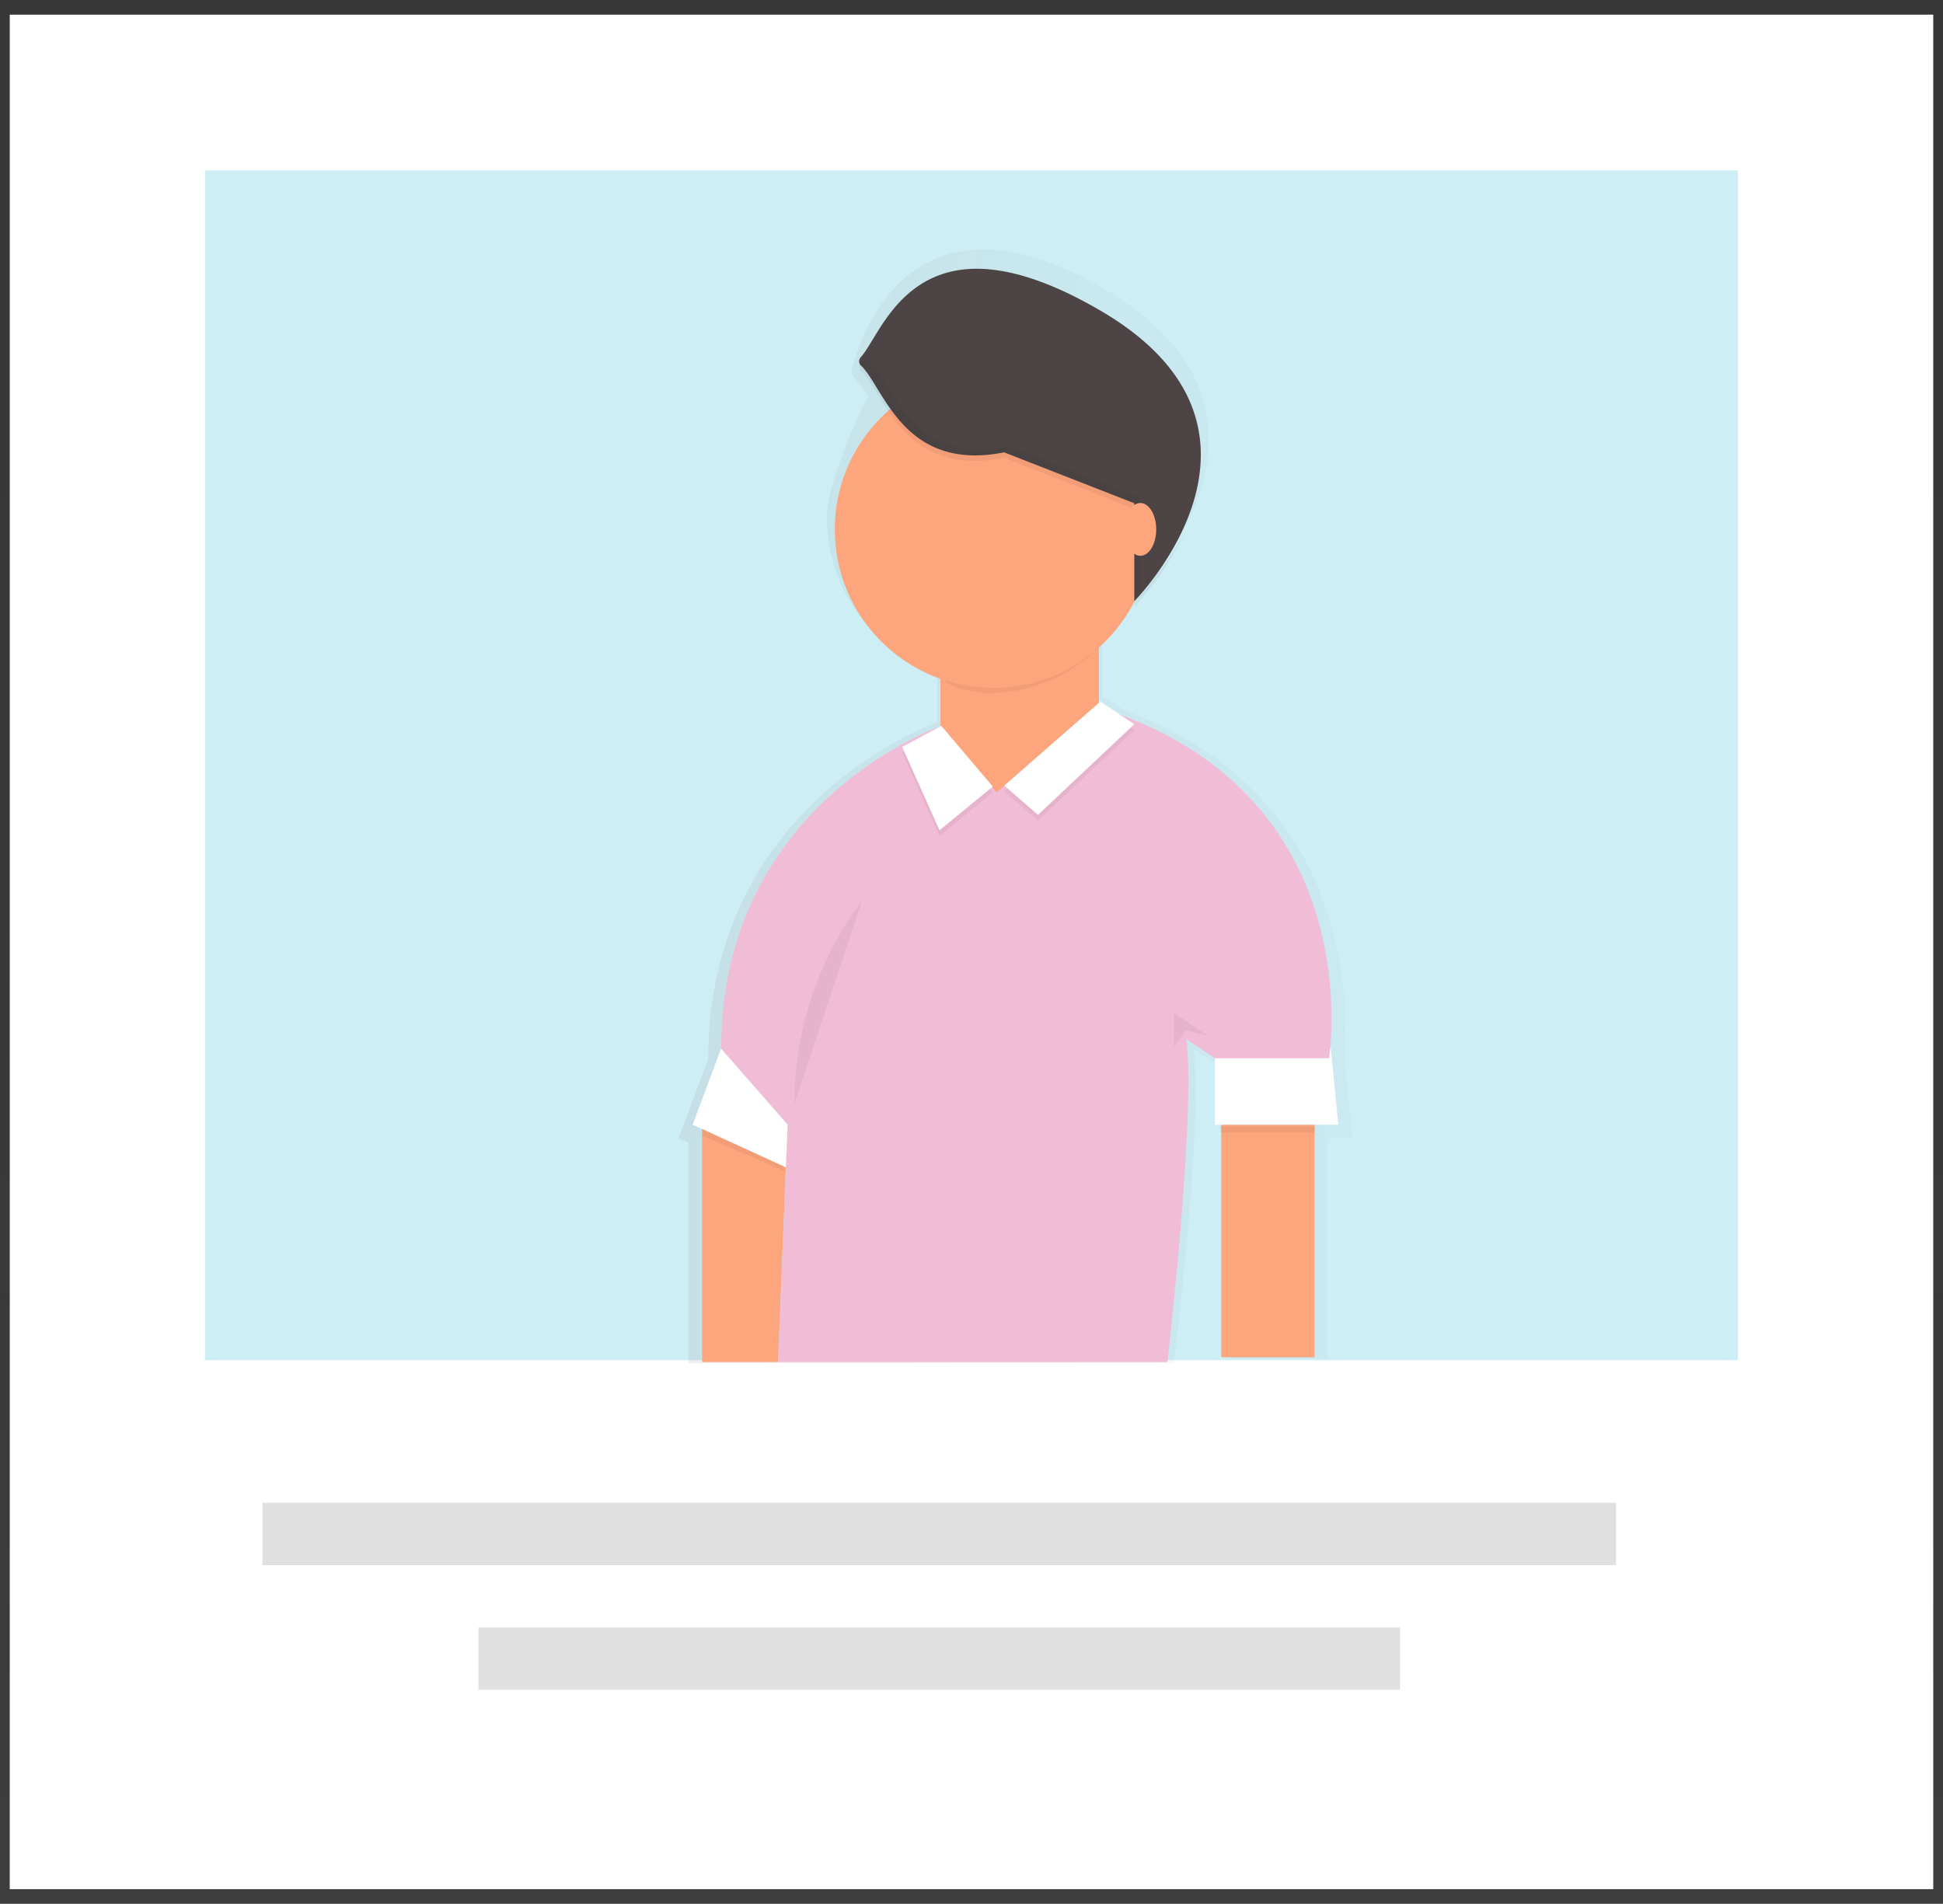 <svg xmlns="http://www.w3.org/2000/svg" xmlns:xlink="http://www.w3.org/1999/xlink" viewBox="0 0 98.836 96.85"><rect x="0" y="0" width="98.836" height="96.85" fill="#333333" stroke="none"/><defs><linearGradient id="名称未設定グラデーション_4" x1="-74.731" y1="247.782" x2="-74.731" y2="248.782" gradientTransform="matrix(98.836, 0, 0, -96.85, 7435.536, 24094.504)" gradientUnits="userSpaceOnUse"><stop offset="0" stop-color="gray" stop-opacity="0.251"/><stop offset="0.54" stop-color="gray" stop-opacity="0.122"/><stop offset="1" stop-color="gray" stop-opacity="0.102"/></linearGradient><linearGradient id="名称未設定グラデーション_4-2" x1="-73.783" y1="247.374" x2="-72.783" y2="247.374" gradientTransform="matrix(34.273, 0, 0, -56.665, 2563.262, 14058.561)" xlink:href="#名称未設定グラデーション_4"/></defs><g id="レイヤー_2" data-name="レイヤー 2"><g id="il_artists" data-name="il artists"><g id="グループ_28" data-name="グループ 28" style="opacity:0.5"><rect id="長方形_15" data-name="長方形 15" width="98.836" height="96.85" style="fill:url(#名称未設定グラデーション_4)"/></g><rect id="長方形_16" data-name="長方形 16" x="0.496" y="0.745" width="97.844" height="95.359" style="fill:#fff"/><g id="グループ_29" data-name="グループ 29" style="opacity:0.5"><rect id="長方形_17" data-name="長方形 17" x="10.43" y="8.663" width="77.976" height="60.534" style="fill:#9eddeb"/></g><g id="グループ_30" data-name="グループ 30" style="opacity:0.5"><path id="パス_55" data-name="パス 55" d="M67.528,57.9h1.259l-.394-4.031H68.35c.24-2.464.6-13.383-11.139-17.734l-1.048-.69-.079.07V32.565a8.421,8.421,0,0,0,1.891-2.437h0v.3a14.811,14.811,0,0,0,2.537-3.753,14.829,14.829,0,0,1-2.247,3.148V29.8c1.474-1.683,7.5-9.5-2.1-15.1C45.343,8.384,43.3,18.974,43.3,18.974l.863,1.155s-2.1,4.2-2.1,6.174a8.411,8.411,0,0,0,5.606,7.927v2.512c-.781.285-11.642,4.487-11.642,17.118l-1.513,4.031.5.227h0V69.354H59.706s1.513-11.97,1.008-16l1.513,1.008v3.529h.335v.088h-.1l.1.326v10.8h4.956V58.311l.057-.326h-.057Zm-28.008.924h0l.036-.924Z" style="fill:url(#名称未設定グラデーション_4-2)"/></g><rect id="長方形_18" data-name="長方形 18" x="47.837" y="32.843" width="8.061" height="11.823" style="fill:#fda57d"/><path id="パス_56" data-name="パス 56" d="M48.107,34.723a5.246,5.246,0,0,0,2.149.537,8.021,8.021,0,0,0,5.376-2.067v-.082H48.107Z" style="opacity:0.05;isolation:isolate"/><circle id="楕円形_22" data-name="楕円形 22" cx="50.526" cy="26.932" r="8.061" style="fill:#fda57d"/><path id="パス_58" data-name="パス 58" d="M51.076,23.011,57.7,25.6v4.983S66.355,21.86,55.975,15.8c-9.327-5.436-11.016,1.112-12.19,2.371a.3.3,0,0,0,.01.424l.006.006C44.954,19.69,45.94,24.039,51.076,23.011Z" style="fill:#4d4545"/><rect id="長方形_19" data-name="長方形 19" x="62.12" y="57.213" width="4.75" height="11.834" style="fill:#fda57d"/><path id="パス_59" data-name="パス 59" d="M61.8,53.831v3.382h6.278l-.383-3.864Z" style="fill:#fff"/><path id="パス_60" data-name="パス 60" d="M35.713,57.213V69.289h3.864L40.025,58.1Z" style="fill:#fda57d"/><path id="パス_61" data-name="パス 61" d="M50.685,40.308l-2.8-3.381s-11.2,3.864-11.2,16.423l3.382,3.864L39.585,69.29h19.8s1.45-12.559.967-16.423l1.45.967h5.8s2.229-13.526-11.777-17.872Z" style="fill:#f1bcd6"/><path id="パス_62" data-name="パス 62" d="M36.681,53.349l-1.447,3.864,4.743,2.174.086-2.174Z" style="fill:#fff"/><path id="パス_63" data-name="パス 63" d="M45.891,38.284l1.9,4.247L50.5,40.3l-2.618-3.085Z" style="opacity:0.05;isolation:isolate"/><path id="パス_64" data-name="パス 64" d="M45.891,37.994l1.9,4.244L50.5,40.012l-2.618-3.085Z" style="fill:#fff"/><path id="パス_65" data-name="パス 65" d="M55.975,35.978,57.7,37.131,52.8,41.74l-1.715-1.488Z" style="opacity:0.05;isolation:isolate"/><path id="パス_66" data-name="パス 66" d="M55.975,35.69,57.7,36.841l-4.9,4.611-1.715-1.488Z" style="fill:#fff"/><path id="パス_67" data-name="パス 67" d="M40.415,56.146a17.212,17.212,0,0,1,3.459-10.373" style="opacity:0.05;isolation:isolate"/><path id="パス_68" data-name="パス 68" d="M59.721,53.265v-1.73l1.728,1.153L60.3,52.4Z" style="opacity:0.05;isolation:isolate"/><path id="パス_69" data-name="パス 69" d="M62.027,57.3l.093.31h4.747l.054-.31Z" style="opacity:0.05;isolation:isolate"/><path id="パス_70" data-name="パス 70" d="M35.713,57.435v.331l4.235,1.819-.109-.27Z" style="opacity:0.05;isolation:isolate"/><path id="パス_71" data-name="パス 71" d="M60.144,27.289a14.185,14.185,0,0,1-2.152,3.017v-4.99l-6.627-2.593c-4.967.994-5.751-3-7.143-4.281a.306.306,0,0,0-.43.018h0a.3.3,0,0,0,.01.424l.006.006c1.155,1.083,2.138,5.436,7.277,4.4l6.627,2.593v4.982A14.236,14.236,0,0,0,60.144,27.289Z" style="opacity:0.05;isolation:isolate"/><ellipse id="楕円形_24" data-name="楕円形 24" cx="58.008" cy="26.932" rx="0.806" ry="1.343" style="fill:#fda57d"/><rect id="長方形_20" data-name="長方形 20" x="13.352" y="76.449" width="68.853" height="3.171" style="fill:#e0e0e0"/><rect id="長方形_21" data-name="長方形 21" x="24.336" y="82.791" width="46.884" height="3.171" style="fill:#e0e0e0"/></g></g></svg>